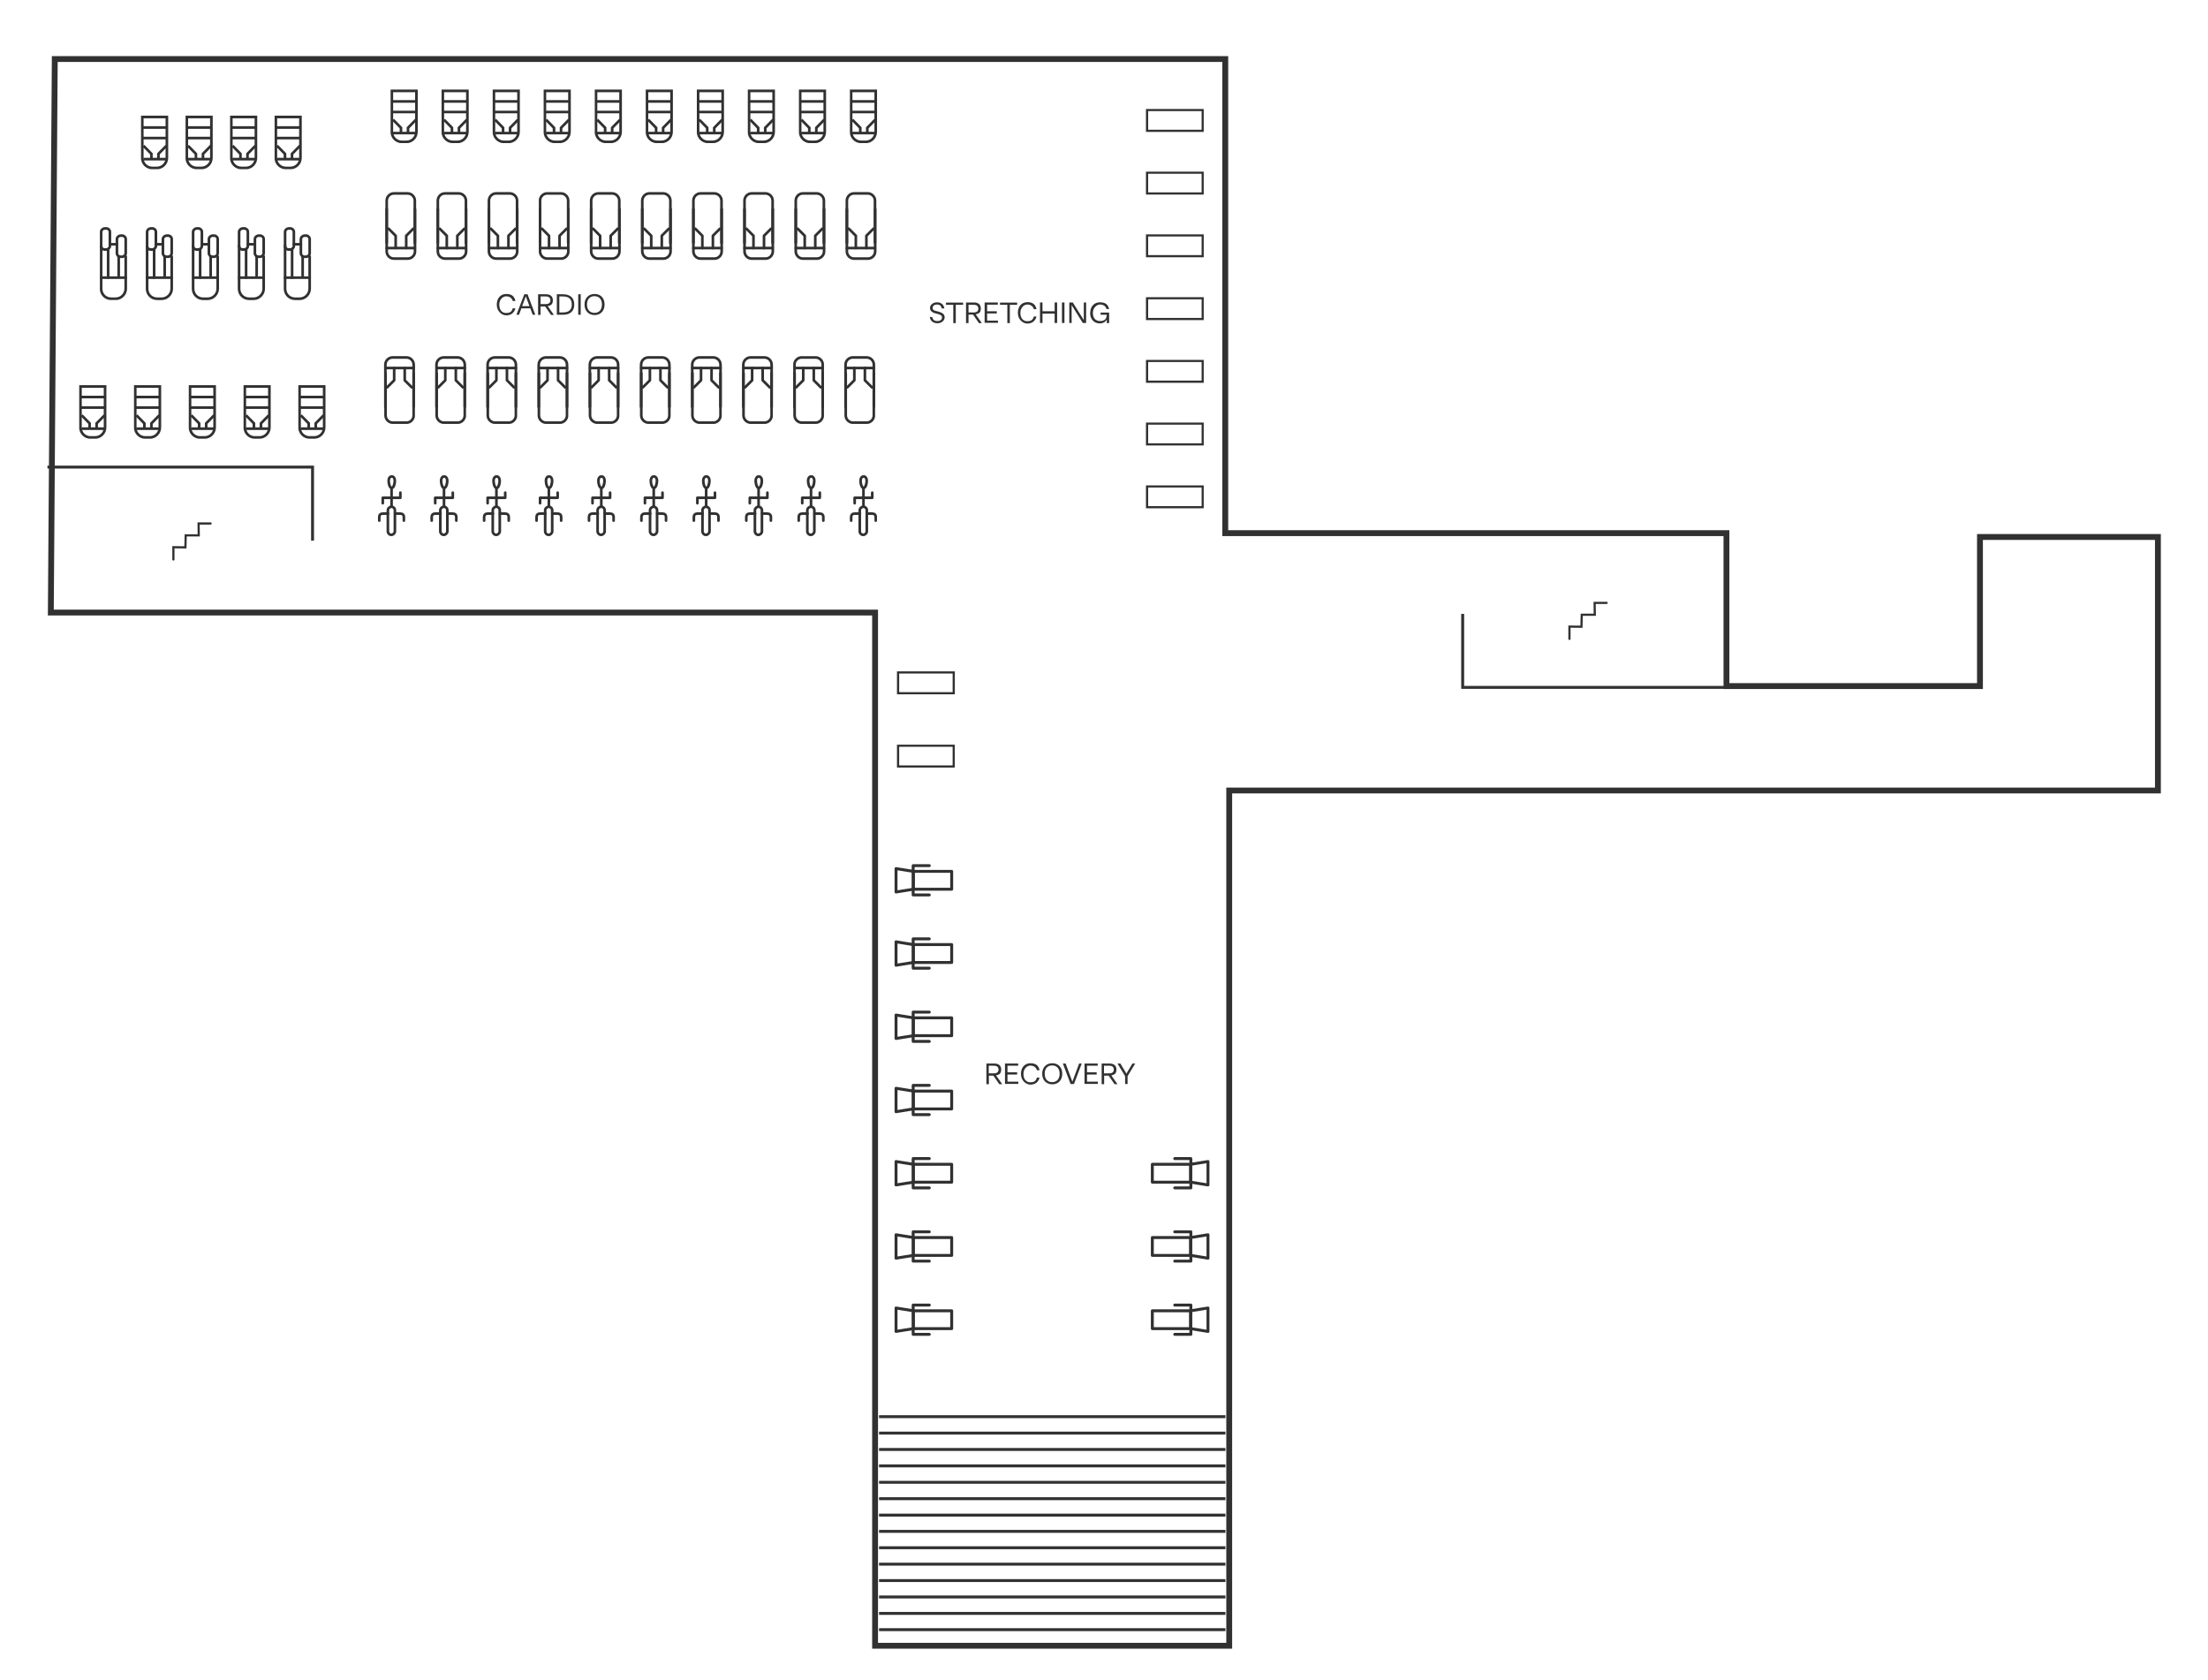 <?xml version="1.0" encoding="UTF-8"?>
<svg xmlns="http://www.w3.org/2000/svg" xmlns:xlink="http://www.w3.org/1999/xlink" version="1.1" viewBox="0 0 1507.6 1147.2">
  <!-- Generator: Adobe Illustrator 29.1.0, SVG Export Plug-In . SVG Version: 2.1.0 Build 142)  -->
  <defs>
    <style>
      .st0, .st1, .st2, .st3, .st4, .st5, .st6, .st7 {
        fill: none;
      }

      .st1 {
        stroke-width: 4px;
      }

      .st1, .st2, .st3, .st4, .st5, .st6, .st7 {
        stroke: #313131;
      }

      .st1, .st2, .st4, .st6 {
        stroke-miterlimit: 10;
      }

      .st1, .st5, .st6, .st7 {
        stroke-linecap: round;
      }

      .st2, .st6, .st7 {
        stroke-width: 1.5px;
      }

      .st3, .st4, .st5 {
        stroke-width: 2px;
      }

      .st3, .st5, .st7 {
        stroke-linejoin: round;
      }

      .st8 {
        fill: #313131;
      }

      .st9 {
        clip-path: url(#clippath);
      }
    </style>
    <symbol id="elliptical" viewBox="0 0 41.5 15.5">
      <g>
        <rect class="st7" x="4.9" y=".8" width="12" height="5" rx="2" ry="2"/>
        <rect class="st7" x=".8" y="9.8" width="12" height="5" rx="2" ry="2"/>
        <path class="st7" d="M10.8,14.8h24.3c3.2,0,5.7-2.5,5.7-5.7v-2.6c0-3.1-2.6-5.7-5.7-5.7h-18.3"/>
        <line class="st7" x1="9.8" y1="5.8" x2="9.8" y2="9.8"/>
        <line class="st7" x1="16.8" y1="4.8" x2="27.8" y2="4.8"/>
        <line class="st7" x1="12.6" y1="10.8" x2="28.8" y2="10.8"/>
        <line class="st7" x1="28.8" y1=".8" x2="28.8" y2="14.8"/>
      </g>
    </symbol>
    <symbol id="elliptical_2" viewBox="0 0 38.5 17.5">
      <g>
        <polyline class="st7" points="31.8 5.7 24.8 5.7 20.8 1.7"/>
        <polyline class="st7" points="31.8 11.7 24.8 11.7 20.8 15.7"/>
        <path class="st7" d="M28.8,16.8H4.8c-2.2,0-4.1-1.8-4.1-4.1v-7.9C.8,2.6,2.6.8,4.8.8h24"/>
        <path class="st7" d="M9.7,16.8h24c2.2,0,4.1-1.8,4.1-4.1v-7.9c0-2.2-1.8-4.1-4.1-4.1H9.7"/>
        <line class="st7" x1="31.8" y1=".8" x2="31.8" y2="16.8"/>
      </g>
    </symbol>
    <symbol id="elliptical_3" viewBox="0 0 30.5 15.5">
      <g>
        <line class="st2" x1="24.8" y1="14.2" x2="24.8" y2="1.2"/>
        <polyline class="st2" points="25.1 5.6 21.8 5.6 17.2 1.1"/>
        <polyline class="st2" points="25.1 9.6 21.8 9.6 17.2 14.1"/>
        <line class="st2" x1="6.8" y1=".8" x2="6.8" y2="14.8"/>
        <line class="st2" x1="12.8" y1=".8" x2="12.8" y2="14.8"/>
        <path class="st2" d="M.8.8h23.3c3.1,0,5.7,2.5,5.7,5.7v2.6c0,3.1-2.5,5.7-5.7,5.7H.8V.8Z"/>
      </g>
    </symbol>
    <symbol id="pool-chair" viewBox="0 0 22 40">
      <g>
        <polygon class="st3" points="19 1 3 1 4.9 12.8 17.1 12.8 19 1"/>
        <rect class="st3" x="4.9" y="12.8" width="12.2" height="26.2"/>
        <polyline class="st5" points="1 23.7 1 12.7 5 12.7"/>
        <polyline class="st5" points="17 12.7 21 12.7 21 23.7"/>
      </g>
    </symbol>
    <symbol id="rower_2" viewBox="0 0 34.6 15.5">
      <g>
        <path class="st8" d="M31.5,6.9c1.2,0,1.7.6,1.7,1s-.4,1-1.7,1-3.3-.6-3.3-1,1.7-1,3.3-1M31.5,5.4s-4.8,0-4.8,2.5,4.8,2.5,4.8,2.5c2.1,0,3.2-1.3,3.2-2.5s-1.1-2.5-3.2-2.5h0Z"/>
        <rect class="st7" x=".7" y="5.7" width="16" height="4" rx="2" ry="2"/>
        <line class="st7" x1="16.8" y1="7.8" x2="26.8" y2="7.8"/>
        <polyline class="st7" points="18.7 2.8 21.8 2.8 21.8 12.8 24.7 12.8"/>
        <path class="st7" d="M12.8,5.8v-2.8c0-1.5-.7-2.2-2-2.2h-2"/>
        <path class="st7" d="M12.8,9.8v2.8c0,1.5-.7,2.2-2,2.2h-2"/>
      </g>
    </symbol>
    <symbol id="stair-icon" viewBox="0 0 27 26.1">
      <polyline class="st6" points=".8 25.4 .8 17 9 17.1 9.2 8.9 18.1 8.9 18 .8 26.2 .8"/>
    </symbol>
    <symbol id="yogamat" viewBox="0 0 15.7 39.5">
      <rect class="st2" x=".8" y=".8" width="14.2" height="38"/>
    </symbol>
    <clipPath id="clippath">
      <rect class="st0" x="600.2" y="962.4" width="236.5" height="161.2"/>
    </clipPath>
  </defs>
  <g id="flooring__x26__fills">
    <g class="st9">
      <g>
        <g>
          <line class="st4" x1="1941.9" y1="3.5" x2="-313.8" y2="3.5"/>
          <line class="st4" x1="1941.9" y1="14.7" x2="-313.8" y2="14.7"/>
          <line class="st4" x1="1941.9" y1="25.9" x2="-313.8" y2="25.9"/>
          <line class="st4" x1="1941.9" y1="37.1" x2="-313.8" y2="37.1"/>
          <line class="st4" x1="1941.9" y1="48.2" x2="-313.8" y2="48.2"/>
          <line class="st4" x1="1941.9" y1="59.4" x2="-313.8" y2="59.4"/>
          <line class="st4" x1="1941.9" y1="70.6" x2="-313.8" y2="70.6"/>
          <line class="st4" x1="1941.9" y1="81.8" x2="-313.8" y2="81.8"/>
          <line class="st4" x1="1941.9" y1="93" x2="-313.8" y2="93"/>
          <line class="st4" x1="1941.9" y1="104.2" x2="-313.8" y2="104.2"/>
          <line class="st4" x1="1941.9" y1="115.4" x2="-313.8" y2="115.4"/>
          <line class="st4" x1="1941.9" y1="126.5" x2="-313.8" y2="126.5"/>
          <line class="st4" x1="1941.9" y1="137.7" x2="-313.8" y2="137.7"/>
          <line class="st4" x1="1941.9" y1="148.9" x2="-313.8" y2="148.9"/>
          <line class="st4" x1="1941.9" y1="160.1" x2="-313.8" y2="160.1"/>
          <line class="st4" x1="1941.9" y1="171.3" x2="-313.8" y2="171.3"/>
          <line class="st4" x1="1941.9" y1="182.5" x2="-313.8" y2="182.5"/>
          <line class="st4" x1="1941.9" y1="193.6" x2="-313.8" y2="193.6"/>
          <line class="st4" x1="1941.9" y1="204.8" x2="-313.8" y2="204.8"/>
          <line class="st4" x1="1941.9" y1="216" x2="-313.8" y2="216"/>
          <line class="st4" x1="1941.9" y1="227.2" x2="-313.8" y2="227.2"/>
          <line class="st4" x1="1941.9" y1="238.4" x2="-313.8" y2="238.4"/>
          <line class="st4" x1="1941.9" y1="249.6" x2="-313.8" y2="249.6"/>
          <line class="st4" x1="1941.9" y1="260.8" x2="-313.8" y2="260.8"/>
          <line class="st4" x1="1941.9" y1="271.9" x2="-313.8" y2="271.9"/>
          <line class="st4" x1="1941.9" y1="283.1" x2="-313.8" y2="283.1"/>
          <line class="st4" x1="1941.9" y1="294.3" x2="-313.8" y2="294.3"/>
          <line class="st4" x1="1941.9" y1="305.5" x2="-313.8" y2="305.5"/>
          <line class="st4" x1="1941.9" y1="316.7" x2="-313.8" y2="316.7"/>
          <line class="st4" x1="1941.9" y1="327.9" x2="-313.8" y2="327.9"/>
          <line class="st4" x1="1941.9" y1="339.1" x2="-313.8" y2="339.1"/>
          <line class="st4" x1="1941.9" y1="350.2" x2="-313.8" y2="350.2"/>
          <line class="st4" x1="1941.9" y1="361.4" x2="-313.8" y2="361.4"/>
          <line class="st4" x1="1941.9" y1="372.6" x2="-313.8" y2="372.6"/>
          <line class="st4" x1="1941.9" y1="383.8" x2="-313.8" y2="383.8"/>
          <line class="st4" x1="1941.9" y1="395" x2="-313.8" y2="395"/>
          <line class="st4" x1="1941.9" y1="406.2" x2="-313.8" y2="406.2"/>
          <line class="st4" x1="1941.9" y1="417.3" x2="-313.8" y2="417.3"/>
          <line class="st4" x1="1941.9" y1="428.5" x2="-313.8" y2="428.5"/>
          <line class="st4" x1="1941.9" y1="439.7" x2="-313.8" y2="439.7"/>
          <line class="st4" x1="1941.9" y1="450.9" x2="-313.8" y2="450.9"/>
          <line class="st4" x1="1941.9" y1="462.1" x2="-313.8" y2="462.1"/>
          <line class="st4" x1="1941.9" y1="473.3" x2="-313.8" y2="473.3"/>
          <line class="st4" x1="1941.9" y1="484.5" x2="-313.8" y2="484.5"/>
          <line class="st4" x1="1941.9" y1="495.6" x2="-313.8" y2="495.6"/>
          <line class="st4" x1="1941.9" y1="506.8" x2="-313.8" y2="506.8"/>
          <line class="st4" x1="1941.9" y1="518" x2="-313.8" y2="518"/>
          <line class="st4" x1="1941.9" y1="529.2" x2="-313.8" y2="529.2"/>
          <line class="st4" x1="1941.9" y1="540.4" x2="-313.8" y2="540.4"/>
          <line class="st4" x1="1941.9" y1="551.6" x2="-313.8" y2="551.6"/>
          <line class="st4" x1="1941.9" y1="562.7" x2="-313.8" y2="562.7"/>
          <line class="st4" x1="1941.9" y1="573.9" x2="-313.8" y2="573.9"/>
          <line class="st4" x1="1941.9" y1="585.1" x2="-313.8" y2="585.1"/>
          <line class="st4" x1="1941.9" y1="596.3" x2="-313.8" y2="596.3"/>
        </g>
        <g>
          <line class="st4" x1="1941.9" y1="609.3" x2="-313.8" y2="609.3"/>
          <line class="st4" x1="1941.9" y1="620.5" x2="-313.8" y2="620.5"/>
          <line class="st4" x1="1941.9" y1="631.7" x2="-313.8" y2="631.7"/>
          <line class="st4" x1="1941.9" y1="642.9" x2="-313.8" y2="642.9"/>
          <line class="st4" x1="1941.9" y1="654.1" x2="-313.8" y2="654.1"/>
          <line class="st4" x1="1941.9" y1="665.3" x2="-313.8" y2="665.3"/>
          <line class="st4" x1="1941.9" y1="676.4" x2="-313.8" y2="676.4"/>
          <line class="st4" x1="1941.9" y1="687.6" x2="-313.8" y2="687.6"/>
          <line class="st4" x1="1941.9" y1="698.8" x2="-313.8" y2="698.8"/>
          <line class="st4" x1="1941.9" y1="710" x2="-313.8" y2="710"/>
          <line class="st4" x1="1941.9" y1="721.2" x2="-313.8" y2="721.2"/>
          <line class="st4" x1="1941.9" y1="732.4" x2="-313.8" y2="732.4"/>
          <line class="st4" x1="1941.9" y1="743.6" x2="-313.8" y2="743.6"/>
          <line class="st4" x1="1941.9" y1="754.7" x2="-313.8" y2="754.7"/>
          <line class="st4" x1="1941.9" y1="765.9" x2="-313.8" y2="765.9"/>
          <line class="st4" x1="1941.9" y1="777.1" x2="-313.8" y2="777.1"/>
          <line class="st4" x1="1941.9" y1="788.3" x2="-313.8" y2="788.3"/>
          <line class="st4" x1="1941.9" y1="799.5" x2="-313.8" y2="799.5"/>
          <line class="st4" x1="1941.9" y1="810.7" x2="-313.8" y2="810.7"/>
          <line class="st4" x1="1941.9" y1="821.8" x2="-313.8" y2="821.8"/>
          <line class="st4" x1="1941.9" y1="833" x2="-313.8" y2="833"/>
          <line class="st4" x1="1941.9" y1="844.2" x2="-313.8" y2="844.2"/>
          <line class="st4" x1="1941.9" y1="855.4" x2="-313.8" y2="855.4"/>
          <line class="st4" x1="1941.9" y1="866.6" x2="-313.8" y2="866.6"/>
          <line class="st4" x1="1941.9" y1="877.8" x2="-313.8" y2="877.8"/>
          <line class="st4" x1="1941.9" y1="889" x2="-313.8" y2="889"/>
          <line class="st4" x1="1941.9" y1="900.1" x2="-313.8" y2="900.1"/>
          <line class="st4" x1="1941.9" y1="911.3" x2="-313.8" y2="911.3"/>
          <line class="st4" x1="1941.9" y1="922.5" x2="-313.8" y2="922.5"/>
          <line class="st4" x1="1941.9" y1="933.7" x2="-313.8" y2="933.7"/>
          <line class="st4" x1="1941.9" y1="944.9" x2="-313.8" y2="944.9"/>
          <line class="st4" x1="1941.9" y1="956.1" x2="-313.8" y2="956.1"/>
          <line class="st4" x1="1941.9" y1="967.2" x2="-313.8" y2="967.2"/>
          <line class="st4" x1="1941.9" y1="978.4" x2="-313.8" y2="978.4"/>
          <line class="st4" x1="1941.9" y1="989.6" x2="-313.8" y2="989.6"/>
          <line class="st4" x1="1941.9" y1="1000.8" x2="-313.8" y2="1000.8"/>
          <line class="st4" x1="1941.9" y1="1012" x2="-313.8" y2="1012"/>
          <line class="st4" x1="1941.9" y1="1023.2" x2="-313.8" y2="1023.2"/>
          <line class="st4" x1="1941.9" y1="1034.4" x2="-313.8" y2="1034.4"/>
          <line class="st4" x1="1941.9" y1="1045.5" x2="-313.8" y2="1045.5"/>
          <line class="st4" x1="1941.9" y1="1056.7" x2="-313.8" y2="1056.7"/>
          <line class="st4" x1="1941.9" y1="1067.9" x2="-313.8" y2="1067.9"/>
          <line class="st4" x1="1941.9" y1="1079.1" x2="-313.8" y2="1079.1"/>
          <line class="st4" x1="1941.9" y1="1090.3" x2="-313.8" y2="1090.3"/>
          <line class="st4" x1="1941.9" y1="1101.5" x2="-313.8" y2="1101.5"/>
          <line class="st4" x1="1941.9" y1="1112.6" x2="-313.8" y2="1112.6"/>
          <line class="st4" x1="1941.9" y1="1123.8" x2="-313.8" y2="1123.8"/>
          <line class="st4" x1="1941.9" y1="1135" x2="-313.8" y2="1135"/>
          <line class="st4" x1="1941.9" y1="1146.2" x2="-313.8" y2="1146.2"/>
        </g>
      </g>
    </g>
  </g>
  <g id="Layer_33">
    <use width="38.5" height="17.5" transform="translate(354 131.2) rotate(90) scale(1.2)" xlink:href="#elliptical_2"/>
    <use width="38.5" height="17.5" transform="translate(319.1 131.2) rotate(90) scale(1.2)" xlink:href="#elliptical_2"/>
    <use width="38.5" height="17.5" transform="translate(423.8 131.2) rotate(90) scale(1.2)" xlink:href="#elliptical_2"/>
    <use width="38.5" height="17.5" transform="translate(388.9 131.2) rotate(90) scale(1.2)" xlink:href="#elliptical_2"/>
    <use width="38.5" height="17.5" transform="translate(284.2 131.2) rotate(90) scale(1.2)" xlink:href="#elliptical_2"/>
    <use width="38.5" height="17.5" transform="translate(598.4 131.2) rotate(90) scale(1.2)" xlink:href="#elliptical_2"/>
    <use width="38.5" height="17.5" transform="translate(563.5 131.2) rotate(90) scale(1.2)" xlink:href="#elliptical_2"/>
    <use width="38.5" height="17.5" transform="translate(528.5 131.2) rotate(90) scale(1.2)" xlink:href="#elliptical_2"/>
    <use width="38.5" height="17.5" transform="translate(493.6 131.2) rotate(90) scale(1.2)" xlink:href="#elliptical_2"/>
    <use width="38.5" height="17.5" transform="translate(458.7 131.2) rotate(90) scale(1.2)" xlink:href="#elliptical_2"/>
    <use width="38.5" height="17.5" transform="translate(506.7 289.4) rotate(-90) scale(1.2)" xlink:href="#elliptical_2"/>
    <use width="38.5" height="17.5" transform="translate(541.6 289.4) rotate(-90) scale(1.2)" xlink:href="#elliptical_2"/>
    <use width="38.5" height="17.5" transform="translate(436.9 289.4) rotate(-90) scale(1.2)" xlink:href="#elliptical_2"/>
    <use width="38.5" height="17.5" transform="translate(471.8 289.4) rotate(-90) scale(1.2)" xlink:href="#elliptical_2"/>
    <use width="38.5" height="17.5" transform="translate(576.5 289.4) rotate(-90) scale(1.2)" xlink:href="#elliptical_2"/>
    <use width="38.5" height="17.5" transform="translate(262.3 289.4) rotate(-90) scale(1.2)" xlink:href="#elliptical_2"/>
    <use width="38.5" height="17.5" transform="translate(297.2 289.4) rotate(-90) scale(1.2)" xlink:href="#elliptical_2"/>
    <use width="38.5" height="17.5" transform="translate(332.1 289.4) rotate(-90) scale(1.2)" xlink:href="#elliptical_2"/>
    <use width="38.5" height="17.5" transform="translate(367 289.4) rotate(-90) scale(1.2)" xlink:href="#elliptical_2"/>
    <use width="38.5" height="17.5" transform="translate(401.9 289.4) rotate(-90) scale(1.2)" xlink:href="#elliptical_2"/>
    <use width="41.5" height="15.5" transform="translate(86.8 155) rotate(90) scale(1.2)" xlink:href="#elliptical"/>
    <use width="41.5" height="15.5" transform="translate(118.2 155) rotate(90) scale(1.2)" xlink:href="#elliptical"/>
    <use width="41.5" height="15.5" transform="translate(149.6 155) rotate(90) scale(1.2)" xlink:href="#elliptical"/>
    <use width="41.5" height="15.5" transform="translate(181 155) rotate(90) scale(1.2)" xlink:href="#elliptical"/>
    <use width="41.5" height="15.5" transform="translate(212.4 155) rotate(90) scale(1.2)" xlink:href="#elliptical"/>
    <use width="34.6" height="15.5" transform="translate(508.6 366) rotate(-90) scale(1.2)" xlink:href="#rower_2"/>
    <use width="34.6" height="15.5" transform="translate(472.8 366) rotate(-90) scale(1.2)" xlink:href="#rower_2"/>
    <use width="34.6" height="15.5" transform="translate(437 366) rotate(-90) scale(1.2)" xlink:href="#rower_2"/>
    <use width="34.6" height="15.5" transform="translate(401.2 366) rotate(-90) scale(1.2)" xlink:href="#rower_2"/>
    <use width="34.6" height="15.5" transform="translate(580.2 366) rotate(-90) scale(1.2)" xlink:href="#rower_2"/>
    <use width="34.6" height="15.5" transform="translate(544.4 366) rotate(-90) scale(1.2)" xlink:href="#rower_2"/>
    <use width="34.6" height="15.5" transform="translate(293.8 366) rotate(-90) scale(1.2)" xlink:href="#rower_2"/>
    <use width="34.6" height="15.5" transform="translate(258 366) rotate(-90) scale(1.2)" xlink:href="#rower_2"/>
    <use width="34.6" height="15.5" transform="translate(365.4 366) rotate(-90) scale(1.2)" xlink:href="#rower_2"/>
    <use width="34.6" height="15.5" transform="translate(329.6 366) rotate(-90) scale(1.2)" xlink:href="#rower_2"/>
    <use width="30.5" height="15.5" transform="translate(206.1 78.9) rotate(90) scale(1.2)" xlink:href="#elliptical_3"/>
    <use width="30.5" height="15.5" transform="translate(175.7 78.9) rotate(90) scale(1.2)" xlink:href="#elliptical_3"/>
    <use width="30.5" height="15.5" transform="translate(145.3 78.9) rotate(90) scale(1.2)" xlink:href="#elliptical_3"/>
    <use width="30.5" height="15.5" transform="translate(114.9 78.9) rotate(90) scale(1.2)" xlink:href="#elliptical_3"/>
    <use width="30.5" height="15.5" transform="translate(389.8 61.1) rotate(90) scale(1.2)" xlink:href="#elliptical_3"/>
    <use width="30.5" height="15.5" transform="translate(355 61.1) rotate(90) scale(1.2)" xlink:href="#elliptical_3"/>
    <use width="30.5" height="15.5" transform="translate(320.1 61.1) rotate(90) scale(1.2)" xlink:href="#elliptical_3"/>
    <use width="30.5" height="15.5" transform="translate(285.3 61.1) rotate(90) scale(1.2)" xlink:href="#elliptical_3"/>
    <use width="30.5" height="15.5" transform="translate(529.2 61.1) rotate(90) scale(1.2)" xlink:href="#elliptical_3"/>
    <use width="30.5" height="15.5" transform="translate(494.4 61.1) rotate(90) scale(1.2)" xlink:href="#elliptical_3"/>
    <use width="30.5" height="15.5" transform="translate(598.9 61.1) rotate(90) scale(1.2)" xlink:href="#elliptical_3"/>
    <use width="30.5" height="15.5" transform="translate(564.1 61.1) rotate(90) scale(1.2)" xlink:href="#elliptical_3"/>
    <use width="30.5" height="15.5" transform="translate(459.5 61.1) rotate(90) scale(1.2)" xlink:href="#elliptical_3"/>
    <use width="30.5" height="15.5" transform="translate(424.7 61.1) rotate(90) scale(1.2)" xlink:href="#elliptical_3"/>
    <use width="30.5" height="15.5" transform="translate(222.3 262.9) rotate(90) scale(1.2)" xlink:href="#elliptical_3"/>
    <use width="30.5" height="15.5" transform="translate(184.9 262.9) rotate(90) scale(1.2)" xlink:href="#elliptical_3"/>
    <use width="30.5" height="15.5" transform="translate(147.5 262.9) rotate(90) scale(1.2)" xlink:href="#elliptical_3"/>
    <use width="30.5" height="15.5" transform="translate(110.1 262.9) rotate(90) scale(1.2)" xlink:href="#elliptical_3"/>
    <use width="30.5" height="15.5" transform="translate(72.7 262.9) rotate(90) scale(1.2)" xlink:href="#elliptical_3"/>
    <use width="15.7" height="39.5" transform="translate(612.4 474.1) rotate(-90)" xlink:href="#yogamat"/>
    <use width="15.7" height="39.5" transform="translate(612.4 524.1) rotate(-90)" xlink:href="#yogamat"/>
    <use width="22" height="40" transform="translate(610.8 612) rotate(-90)" xlink:href="#pool-chair"/>
    <use width="22" height="40" transform="translate(610.8 662) rotate(-90)" xlink:href="#pool-chair"/>
    <use width="22" height="40" transform="translate(610.8 712) rotate(-90)" xlink:href="#pool-chair"/>
    <use width="22" height="40" transform="translate(610.8 762) rotate(-90)" xlink:href="#pool-chair"/>
    <use width="22" height="40" transform="translate(610.8 812) rotate(-90)" xlink:href="#pool-chair"/>
    <use width="22" height="40" transform="translate(610.8 862) rotate(-90)" xlink:href="#pool-chair"/>
    <use width="22" height="40" transform="translate(610.8 912) rotate(-90)" xlink:href="#pool-chair"/>
    <use width="22" height="40" transform="translate(825.8 890) rotate(90)" xlink:href="#pool-chair"/>
    <use width="22" height="40" transform="translate(825.8 840) rotate(90)" xlink:href="#pool-chair"/>
    <use width="22" height="40" transform="translate(825.8 790) rotate(90)" xlink:href="#pool-chair"/>
    <use width="15.7" height="39.5" transform="translate(782.4 90.1) rotate(-90)" xlink:href="#yogamat"/>
    <use width="15.7" height="39.5" transform="translate(782.4 132.9) rotate(-90)" xlink:href="#yogamat"/>
    <use width="15.7" height="39.5" transform="translate(782.4 175.7) rotate(-90)" xlink:href="#yogamat"/>
    <use width="15.7" height="39.5" transform="translate(782.4 218.6) rotate(-90)" xlink:href="#yogamat"/>
    <use width="15.7" height="39.5" transform="translate(782.4 261.4) rotate(-90)" xlink:href="#yogamat"/>
    <use width="15.7" height="39.5" transform="translate(782.4 304.2) rotate(-90)" xlink:href="#yogamat"/>
    <use width="15.7" height="39.5" transform="translate(782.4 347.1) rotate(-90)" xlink:href="#yogamat"/>
    <use width="27" height="26.1" transform="translate(1070.8 410.8)" xlink:href="#stair-icon"/>
    <use width="27" height="26.1" transform="translate(117.6 356.6)" xlink:href="#stair-icon"/>
  </g>
  <g id="text">
    <g>
      <path class="st8" d="M339.2,207.9c0-4.3,2.6-7.2,6.5-7.2s5.6,1.8,6.2,4.8h-1.8c-.5-2-2.2-3.2-4.5-3.2s-4.7,2.2-4.7,5.7,1.8,5.7,4.7,5.7,3.9-1.2,4.5-3.2h1.8c-.7,3-3,4.8-6.2,4.8s-6.5-2.9-6.5-7.2Z"/>
      <path class="st8" d="M357.9,200.9h2.3l5.3,14h-1.8l-1.6-4.4h-6.1l-1.6,4.4h-1.8l5.4-14ZM361.5,209l-2.5-6.7h0l-2.5,6.7h5Z"/>
      <path class="st8" d="M367.4,200.9h5.4c2.7,0,4.7,1.2,4.7,4.1s-1.5,3.6-3.5,4l4.2,6h-2l-4-5.8h-3.1v5.8h-1.7v-14ZM375.8,205c0-1.7-1.1-2.6-3.1-2.6h-3.6v5.2h3.6c2,0,3.1-.9,3.1-2.6Z"/>
      <path class="st8" d="M380.2,200.9h4.1c5.2,0,7.8,2.6,7.8,7s-2.6,7-7.8,7h-4.1v-14ZM390.4,207.9c0-3.7-1.9-5.5-6.1-5.5h-2.4v10.9h2.4c4.2,0,6.1-1.8,6.1-5.5Z"/>
      <path class="st8" d="M394.8,200.9h1.7v14h-1.7v-14Z"/>
      <path class="st8" d="M399.1,207.9c0-4.3,2.7-7.2,6.9-7.2s6.8,2.9,6.8,7.2-2.7,7.2-6.8,7.2-6.9-2.9-6.9-7.2ZM411,207.9c0-3.4-1.8-5.7-5.1-5.7s-5.1,2.3-5.1,5.7,1.8,5.7,5.1,5.7,5.1-2.3,5.1-5.7Z"/>
    </g>
    <g>
      <path class="st8" d="M634.7,216.4h1.8c.4,1.9,1.5,2.8,3.5,2.8s3.2-1,3.2-2.4-.8-1.8-2.7-2.4l-1.6-.4c-2.7-.7-3.9-1.9-3.9-3.8s1.9-3.8,4.8-3.8,4.6,1.6,5,4.2h-1.8c-.3-1.8-1.4-2.7-3.2-2.7s-3,.9-3,2.3.7,1.7,2.6,2.2l1.6.4c2.7.8,4,1.9,4,3.9s-2,4-4.9,4-4.9-1.6-5.3-4.4Z"/>
      <path class="st8" d="M650.9,208.1h-5v-1.5h11.7v1.5h-5v12.5h-1.7v-12.5Z"/>
      <path class="st8" d="M659.6,206.5h5.4c2.7,0,4.7,1.2,4.7,4.1s-1.5,3.6-3.5,4l4.2,6h-2l-4-5.8h-3.1v5.8h-1.7v-14ZM668,210.7c0-1.7-1.1-2.6-3.1-2.6h-3.6v5.2h3.6c2,0,3.1-.9,3.1-2.6Z"/>
      <path class="st8" d="M672.4,206.5h8.9v1.5h-7.3v4.5h6.6v1.5h-6.6v4.9h7.4v1.5h-9.1v-14Z"/>
      <path class="st8" d="M687.8,208.1h-5v-1.5h11.7v1.5h-5v12.5h-1.7v-12.5Z"/>
      <path class="st8" d="M695,213.5c0-4.3,2.6-7.2,6.5-7.2s5.6,1.8,6.2,4.8h-1.8c-.5-2-2.2-3.2-4.5-3.2s-4.7,2.2-4.7,5.7,1.8,5.7,4.7,5.7,3.9-1.2,4.5-3.2h1.8c-.7,3-3,4.8-6.2,4.8s-6.5-2.9-6.5-7.2Z"/>
      <path class="st8" d="M710.1,206.5h1.7v6h8.3v-6h1.7v14h-1.7v-6.4h-8.3v6.4h-1.7v-14Z"/>
      <path class="st8" d="M725.1,206.5h1.7v14h-1.7v-14Z"/>
      <path class="st8" d="M730.1,206.5h2.4l7.5,12h0v-12h1.6v14h-2.3l-7.6-12.2h0v12.2h-1.6v-14Z"/>
      <path class="st8" d="M744.4,213.6c0-4.3,2.6-7.2,6.6-7.2s5.6,1.7,6.3,4.6h-1.8c-.5-2-2.2-3.1-4.4-3.1s-4.9,2.2-4.9,5.7,1.8,5.6,5,5.6,4.4-1.7,4.5-4.3h-4.2v-1.5h5.8v7.2h-1.6v-2.5c-.8,1.6-2.4,2.7-4.8,2.7-4,0-6.6-3-6.6-7.2Z"/>
    </g>
    <g>
      <path class="st8" d="M673.5,726.1h5.4c2.7,0,4.7,1.2,4.7,4.1s-1.5,3.6-3.5,4l4.2,6h-2l-4-5.8h-3.1v5.8h-1.7v-14ZM681.8,730.2c0-1.7-1.1-2.6-3.1-2.6h-3.6v5.2h3.6c2,0,3.1-.9,3.1-2.6Z"/>
      <path class="st8" d="M686.3,726.1h8.9v1.5h-7.3v4.5h6.6v1.5h-6.6v4.9h7.4v1.5h-9.1v-14Z"/>
      <path class="st8" d="M697.1,733.1c0-4.3,2.6-7.2,6.5-7.2s5.6,1.8,6.2,4.8h-1.8c-.5-2-2.2-3.2-4.5-3.2s-4.7,2.2-4.7,5.7,1.8,5.7,4.7,5.7,3.9-1.2,4.5-3.2h1.8c-.7,3-3,4.8-6.2,4.8s-6.5-2.9-6.5-7.2Z"/>
      <path class="st8" d="M711.6,733.1c0-4.3,2.7-7.2,6.9-7.2s6.8,2.9,6.8,7.2-2.7,7.2-6.8,7.2-6.9-2.9-6.9-7.2ZM723.5,733.1c0-3.4-1.8-5.7-5.1-5.7s-5.1,2.3-5.1,5.7,1.8,5.7,5.1,5.7,5.1-2.3,5.1-5.7Z"/>
      <path class="st8" d="M725.8,726.1h1.8l4.6,12.4h0l4.6-12.4h1.8l-5.3,14h-2.3l-5.3-14Z"/>
      <path class="st8" d="M740.6,726.1h8.9v1.5h-7.3v4.5h6.6v1.5h-6.6v4.9h7.4v1.5h-9.1v-14Z"/>
      <path class="st8" d="M752.2,726.1h5.4c2.7,0,4.7,1.2,4.7,4.1s-1.5,3.6-3.5,4l4.2,6h-2l-4-5.8h-3.1v5.8h-1.7v-14ZM760.5,730.2c0-1.7-1.1-2.6-3.1-2.6h-3.6v5.2h3.6c2,0,3.1-.9,3.1-2.6Z"/>
      <path class="st8" d="M768.2,734.7l-5.2-8.6h2l4.1,6.9h0l4.1-6.9h1.9l-5.2,8.6v5.4h-1.7v-5.4Z"/>
    </g>
  </g>
  <g id="walls">
    <polygon class="st1" points="37.4 40.3 836.6 40.3 836.6 364 1178.8 364 1178.8 468.4 1351.9 468.4 1351.9 366.6 1473.4 366.6 1473.4 539.7 839.3 539.7 839.3 1123.6 597.5 1123.6 597.5 418.2 34.7 418.2 37.4 40.3"/>
    <polyline class="st4" points="32.4 318.9 213.4 318.9 213.4 369.1"/>
    <polyline class="st4" points="1179.7 469.3 998.7 469.3 998.7 419.1"/>
  </g>
</svg>